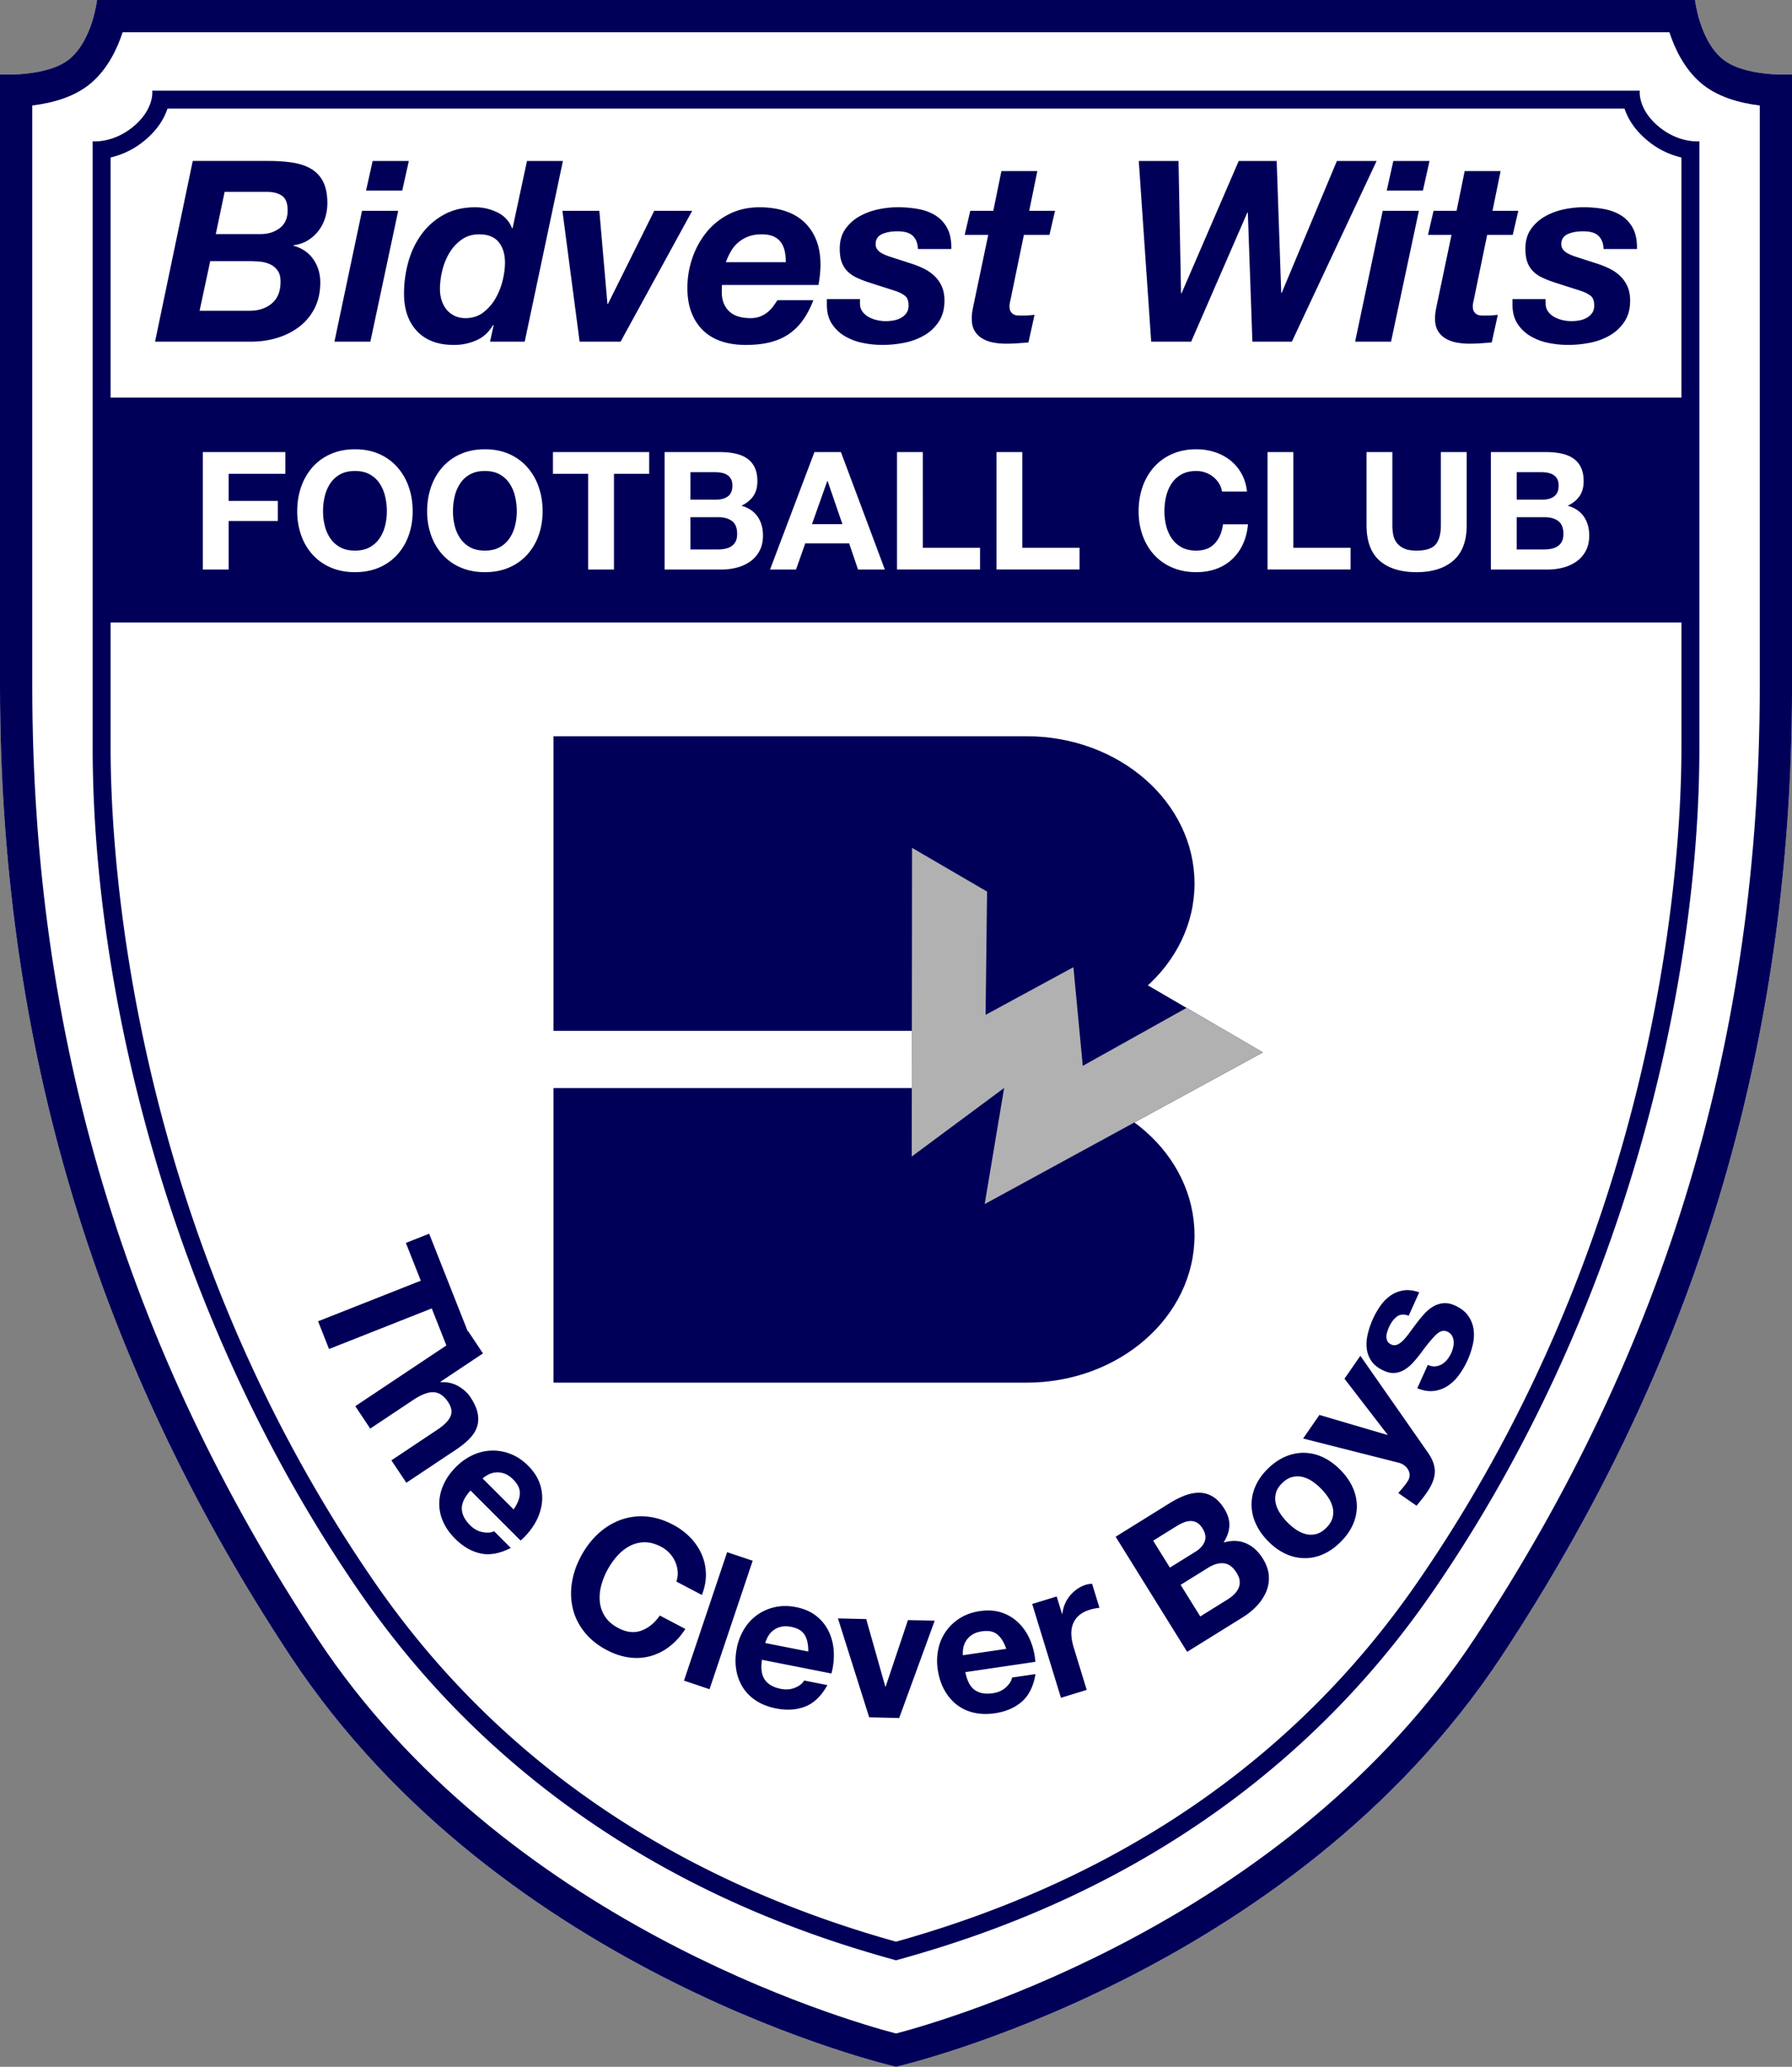 <svg xmlns="http://www.w3.org/2000/svg" xml:space="preserve" viewBox="0 0 238.49 275"><rect x="0" y="0" width="238.49" height="275" fill="#808080" stroke="none"/><path fill="#FFF" d="M229.107 7.734C226.161 5.156 225.582 0 225.582 0H12.913s-.579 5.156-3.525 7.734S0 9.902 0 9.902v81.437c0 50.931 14.619 92.619 38.642 129.012C66.843 263.074 119.247 275 119.247 275s52.404-11.926 80.606-54.649c24.023-36.393 38.642-78.08 38.642-129.012V9.902s-6.441.411-9.388-2.168z"/><path fill="#000058" d="M220.829 16.907c-2.93-2.391-2.596-4.841-2.596-4.841H20.262s.335 2.45-2.596 4.841c-2.666 2.175-5.332 1.894-5.332 1.894v80.753c0 30.93 9.594 74.794 35.638 112.448 23.291 33.673 55.982 44.617 71.276 48.827 15.293-4.209 47.985-15.153 71.276-48.827 26.044-37.654 35.638-81.518 35.638-112.448V18.801c-.001 0-2.667.281-5.333-1.894zM19.174 18.756c1.814-1.479 2.697-3.033 3.117-4.304h193.912c.421 1.271 1.304 2.824 3.117 4.304a10.855 10.855 0 0 0 4.453 2.197v31.949H14.72V20.953a10.84 10.84 0 0 0 4.454-2.197zm169.387 191.889c-16.117 23.301-39.436 39.35-69.313 47.708-29.878-8.358-53.196-24.407-69.313-47.708C17.26 163.405 14.72 113.672 14.72 99.554V82.826h209.054v16.728c0 14.117-2.539 63.85-35.213 111.091z"/><path fill="#000058" d="m168.068 140.026-46.688-27.214-.041 41.072 12.296-9.123-2.588 15.45z"/><path fill="#000058" d="M136.493 144.774h.115c12.351 0 22.366 8.776 22.366 19.599 0 10.824-10.015 19.597-22.366 19.597H73.665v-39.196h62.828zm0-46.811h.115c12.351 0 22.366 8.776 22.366 19.599 0 10.824-10.015 19.597-22.366 19.597H73.665V97.963h62.828z"/><path fill="#B1B1B2" d="m157.913 134.106-13.811 7.712-1.247-13.129-11.687 6.344.196-16.402-9.984-5.819-.041 41.072 12.296-9.123-2.588 15.45 37.021-20.185z"/><path fill="#000058" d="M35.754 21.416c1.212 0 2.301.079 3.267.236.965.157 1.784.444 2.458.859.673.416 1.19.988 1.549 1.717.359.73.539 1.667.539 2.812 0 .673-.101 1.33-.303 1.97-.202.64-.5 1.212-.892 1.717a5.255 5.255 0 0 1-1.414 1.263c-.55.337-1.184.55-1.903.64v.067c1.145.315 2.026.915 2.643 1.802s.926 1.914.926 3.081c0 1.302-.252 2.447-.758 3.435a7.123 7.123 0 0 1-2.037 2.458 9.234 9.234 0 0 1-2.93 1.481c-1.1.337-2.256.505-3.468.505H20.635l5.017-24.043h10.102zm-2.559 19.935c1.213 0 2.206-.325 2.98-.977.774-.651 1.162-1.616 1.162-2.896 0-.628-.129-1.122-.388-1.482a2.547 2.547 0 0 0-.993-.825 4.015 4.015 0 0 0-1.347-.354 15.964 15.964 0 0 0-1.448-.067h-5.185l-1.414 6.6h6.633zm1.516-10.203c.965 0 1.802-.263 2.509-.791.707-.527 1.061-1.319 1.061-2.374 0-.943-.252-1.588-.758-1.936-.505-.348-1.184-.522-2.037-.522h-5.59l-1.178 5.624h5.993zm18.284-3.098-3.704 17.409h-4.782l3.67-17.409h4.816zm-4.277-2.694.876-3.94h4.815l-.876 3.94h-4.815zm16.904 17.881c-.539.943-1.274 1.622-2.206 2.037a7.323 7.323 0 0 1-3.014.623c-2.11 0-3.743-.611-4.899-1.835-1.156-1.223-1.734-2.89-1.734-5 0-1.436.191-2.84.573-4.209.381-1.369.965-2.593 1.751-3.67a9.093 9.093 0 0 1 2.963-2.61c1.19-.662 2.593-.994 4.209-.994 1.01 0 1.981.225 2.913.674a3.849 3.849 0 0 1 1.97 2.121h.067l1.919-8.957h4.782L69.831 45.46h-4.613l.471-2.155-.067-.068zm-4.193-11.348a5.775 5.775 0 0 0-1.633 1.785 8.352 8.352 0 0 0-.943 2.357 10.547 10.547 0 0 0-.303 2.425c0 .517.072 1.01.219 1.481.146.471.359.881.64 1.229.28.349.634.629 1.061.842.426.214.92.32 1.482.32.897 0 1.672-.241 2.323-.724a6.144 6.144 0 0 0 1.633-1.835 8.916 8.916 0 0 0 .977-2.408c.213-.864.32-1.667.32-2.408 0-1.145-.281-2.059-.842-2.745-.561-.684-1.426-1.027-2.593-1.027-.899.001-1.679.236-2.341.708zm15.709 13.57-2.29-17.409h4.916l1.077 12.392h.067l6.163-12.392h5.051l-9.53 17.409h-5.454zm18.924-7.24v.708c0 1.01.314 1.83.943 2.458.628.628 1.594.943 2.896.943.471 0 .892-.072 1.263-.219.37-.146.696-.331.977-.556a4.06 4.06 0 0 0 .741-.774c.213-.291.409-.573.589-.842h4.781c-.382.988-.831 1.852-1.347 2.593a7.528 7.528 0 0 1-1.852 1.869c-.719.505-1.555.881-2.509 1.128-.954.247-2.06.37-3.317.37-1.168 0-2.228-.157-3.182-.471-.954-.314-1.768-.791-2.441-1.431-.673-.64-1.195-1.431-1.566-2.374-.37-.943-.556-2.043-.556-3.3 0-1.392.224-2.733.674-4.024a11.113 11.113 0 0 1 1.902-3.435 9.12 9.12 0 0 1 3.014-2.391c1.19-.594 2.526-.892 4.007-.892 1.213 0 2.318.157 3.317.471.998.315 1.852.791 2.559 1.431.707.64 1.257 1.437 1.65 2.391.392.954.589 2.06.589 3.317 0 .854-.09 1.763-.269 2.728h-12.83a1.586 1.586 0 0 0-.033.302zm8.402-4.664a3.342 3.342 0 0 0-.455-1.195c-.224-.359-.55-.645-.976-.859-.427-.213-.988-.32-1.684-.32-.674 0-1.269.101-1.785.303a4.46 4.46 0 0 0-2.307 1.986 9.04 9.04 0 0 0-.656 1.414h7.981c0-.447-.04-.891-.118-1.329zm17.038-2.155c-.416-.415-1.094-.623-2.037-.623-.854 0-1.555.129-2.105.387s-.825.702-.825 1.33c0 .382.163.707.488.976.325.27.892.528 1.701.775l2.391.774c.651.202 1.251.438 1.801.707.55.269 1.033.601 1.449.994.415.393.741.859.976 1.397.236.539.354 1.168.354 1.886 0 1.077-.241 1.992-.723 2.744a5.72 5.72 0 0 1-1.902 1.835 8.424 8.424 0 0 1-2.66 1.01c-.988.202-1.987.303-2.997.303-.853 0-1.717-.09-2.593-.269a7.72 7.72 0 0 1-2.374-.892 5.184 5.184 0 0 1-1.734-1.65c-.449-.685-.673-1.544-.673-2.576v-.707h4.411v.573c0 .404.101.752.303 1.044.202.292.466.534.792.724a4.09 4.09 0 0 0 1.111.438c.415.101.825.151 1.229.151.359 0 .718-.033 1.077-.101.359-.067.685-.185.977-.354.292-.169.528-.381.707-.64.18-.258.27-.589.27-.994 0-.606-.157-1.032-.471-1.28-.315-.247-.73-.46-1.246-.64l-3.67-1.178a13.072 13.072 0 0 1-1.6-.64 4.13 4.13 0 0 1-1.178-.842 3.337 3.337 0 0 1-.741-1.212c-.169-.471-.252-1.055-.252-1.751 0-1.032.241-1.897.724-2.593a5.674 5.674 0 0 1 1.869-1.701 8.526 8.526 0 0 1 2.509-.943 12.698 12.698 0 0 1 2.61-.287c.943 0 1.852.079 2.728.236.876.157 1.644.444 2.306.859a4.402 4.402 0 0 1 1.566 1.701c.381.719.561 1.639.538 2.761h-4.444c-.028-.738-.246-1.316-.662-1.732zm18.908-3.35-.741 3.199h-3.401l-1.785 8.654c-.045.18-.079.342-.101.488a2.446 2.446 0 0 0-.034.32c0 .315.051.556.152.724.1.168.229.298.387.387.156.09.33.14.521.151.191.012.376.017.556.017.584 0 1.156-.034 1.717-.101l-.808 3.671a67.59 67.59 0 0 1-1.481.118c-.494.034-.999.051-1.515.051a9.295 9.295 0 0 1-1.667-.151 4.488 4.488 0 0 1-1.481-.539 2.865 2.865 0 0 1-1.044-1.061c-.258-.449-.376-1.033-.354-1.751 0-.224.022-.477.067-.758.045-.28.101-.578.169-.892l1.953-9.328h-3.132l.741-3.199h3.065l1.078-5.287h4.781l-1.078 5.287h3.435zm26.265 17.409-.606-17.173h-.067l-7.475 17.173h-5.321l-1.65-24.043h5.287l.337 17.611h.067l7.61-17.611h5.051l.606 17.544h.067l7.341-17.544h5.287l-11.281 24.043h-5.253zm22.157-17.409-3.704 17.409h-4.781l3.67-17.409h4.815zm-4.276-2.694.876-3.94h4.815l-.876 3.94h-4.815zm17.51 2.694-.741 3.199h-3.402l-1.784 8.654c-.045.18-.079.342-.101.488a2.28 2.28 0 0 0-.034.32c0 .315.05.556.151.724.101.168.23.298.387.387.157.09.331.14.522.151.191.012.376.017.556.017.584 0 1.156-.034 1.717-.101l-.808 3.671a67.59 67.59 0 0 1-1.481.118c-.494.034-1 .051-1.516.051a9.292 9.292 0 0 1-1.666-.151 4.471 4.471 0 0 1-1.481-.539 2.85 2.85 0 0 1-1.044-1.061c-.258-.449-.377-1.033-.354-1.751 0-.224.022-.477.067-.758.044-.28.101-.578.168-.892l1.953-9.328h-3.131l.741-3.199h3.064l1.078-5.287h4.782l-1.078 5.287h3.435zm10.69 3.35c-.415-.415-1.094-.623-2.037-.623-.853 0-1.555.129-2.105.387s-.825.702-.825 1.33c0 .382.162.707.488.976.325.27.892.528 1.7.775l2.391.774a12.64 12.64 0 0 1 1.802.707 5.825 5.825 0 0 1 1.448.994c.415.393.741.859.977 1.397.235.539.354 1.168.354 1.886 0 1.077-.242 1.992-.724 2.744a5.72 5.72 0 0 1-1.902 1.835 8.415 8.415 0 0 1-2.66 1.01c-.988.202-1.987.303-2.997.303-.854 0-1.717-.09-2.593-.269a7.72 7.72 0 0 1-2.374-.892 5.175 5.175 0 0 1-1.734-1.65c-.449-.685-.674-1.544-.674-2.576v-.707h4.411v.573c0 .404.101.752.303 1.044.201.292.465.534.791.724.326.191.696.337 1.111.438.415.101.825.151 1.229.151.358 0 .719-.033 1.078-.101a3.07 3.07 0 0 0 .977-.354c.291-.169.527-.381.707-.64.179-.258.269-.589.269-.994 0-.606-.157-1.032-.471-1.28-.315-.247-.73-.46-1.246-.64l-3.67-1.178a13.137 13.137 0 0 1-1.6-.64 4.13 4.13 0 0 1-1.178-.842 3.34 3.34 0 0 1-.742-1.212c-.168-.471-.252-1.055-.252-1.751 0-1.032.241-1.897.724-2.593a5.684 5.684 0 0 1 1.869-1.701 8.526 8.526 0 0 1 2.509-.943 12.696 12.696 0 0 1 2.609-.287c.943 0 1.852.079 2.728.236.876.157 1.644.444 2.307.859a4.4 4.4 0 0 1 1.565 1.701c.381.719.562 1.639.539 2.761h-4.445c-.023-.738-.242-1.316-.657-1.732z"/><path fill="#FFF" d="M37.98 60.152v2.889h-7.551v3.612h6.544v2.67h-6.544v6.457h-3.436V60.152H37.98zm2.1 4.629a7.82 7.82 0 0 1 1.51-2.616 6.908 6.908 0 0 1 2.419-1.751c.956-.423 2.032-.635 3.228-.635 1.211 0 2.291.212 3.24.635a6.94 6.94 0 0 1 2.408 1.751 7.812 7.812 0 0 1 1.511 2.616c.35 1 .525 2.083.525 3.25 0 1.138-.175 2.2-.525 3.185a7.603 7.603 0 0 1-1.511 2.572 6.916 6.916 0 0 1-2.408 1.718c-.949.416-2.028.624-3.24.624-1.197 0-2.273-.208-3.228-.624a6.917 6.917 0 0 1-2.419-1.718 7.607 7.607 0 0 1-1.51-2.572 9.447 9.447 0 0 1-.525-3.185c0-1.167.175-2.25.525-3.25zm3.141 5.165c.153.621.397 1.178.733 1.675.335.496.773.894 1.313 1.193.54.299 1.196.448 1.97.448s1.43-.149 1.97-.448a3.76 3.76 0 0 0 1.313-1.193c.335-.496.58-1.054.733-1.675.153-.62.23-1.258.23-1.915a8.57 8.57 0 0 0-.23-1.992 5.257 5.257 0 0 0-.733-1.718 3.723 3.723 0 0 0-1.313-1.204c-.54-.299-1.197-.449-1.97-.449s-1.43.15-1.97.449c-.54.299-.978.7-1.313 1.204a5.257 5.257 0 0 0-.733 1.718 8.564 8.564 0 0 0-.23 1.992c0 .657.077 1.296.23 1.915zm14.15-5.165a7.82 7.82 0 0 1 1.51-2.616 6.908 6.908 0 0 1 2.419-1.751c.956-.423 2.032-.635 3.228-.635 1.211 0 2.291.212 3.24.635a6.94 6.94 0 0 1 2.408 1.751 7.812 7.812 0 0 1 1.511 2.616c.35 1 .525 2.083.525 3.25 0 1.138-.175 2.2-.525 3.185a7.603 7.603 0 0 1-1.511 2.572 6.916 6.916 0 0 1-2.408 1.718c-.949.416-2.028.624-3.24.624-1.197 0-2.273-.208-3.228-.624a6.917 6.917 0 0 1-2.419-1.718 7.607 7.607 0 0 1-1.51-2.572 9.447 9.447 0 0 1-.525-3.185c0-1.167.175-2.25.525-3.25zm3.141 5.165c.153.621.397 1.178.733 1.675.335.496.773.894 1.313 1.193.54.299 1.196.448 1.97.448s1.43-.149 1.97-.448a3.76 3.76 0 0 0 1.313-1.193c.335-.496.58-1.054.733-1.675.153-.62.23-1.258.23-1.915a8.57 8.57 0 0 0-.23-1.992 5.257 5.257 0 0 0-.733-1.718 3.723 3.723 0 0 0-1.313-1.204c-.54-.299-1.197-.449-1.97-.449-.774 0-1.43.15-1.97.449-.54.299-.978.7-1.313 1.204a5.257 5.257 0 0 0-.733 1.718 8.564 8.564 0 0 0-.23 1.992c.001.657.077 1.296.23 1.915zm13.078-6.905v-2.889h12.804v2.889H81.71V75.78h-3.436V63.041H73.59zm22.216-2.889c.744 0 1.423.066 2.036.197.612.132 1.138.347 1.576.646.438.299.777.697 1.018 1.193.241.496.361 1.109.361 1.839 0 .788-.179 1.444-.536 1.97-.358.525-.886.956-1.587 1.292.963.277 1.682.763 2.156 1.456.474.693.711 1.529.711 2.506 0 .788-.153 1.47-.46 2.046a3.99 3.99 0 0 1-1.236 1.412 5.466 5.466 0 0 1-1.773.81 7.997 7.997 0 0 1-2.047.263h-7.573v-15.63h7.354zm-.438 6.326c.613 0 1.116-.146 1.511-.438.394-.292.591-.766.591-1.423 0-.365-.065-.664-.197-.898a1.454 1.454 0 0 0-.525-.547 2.223 2.223 0 0 0-.755-.273 5.01 5.01 0 0 0-.886-.077h-3.218v3.655h3.479zm.198 6.631c.335 0 .656-.033.963-.099.306-.066.576-.175.81-.328.233-.153.419-.361.558-.624.139-.263.208-.598.208-1.007 0-.802-.226-1.375-.678-1.718-.453-.342-1.051-.514-1.795-.514h-3.743v4.29h3.677zm16.35-12.957 5.844 15.628h-3.568l-1.182-3.48h-5.844l-1.226 3.48h-3.458l5.909-15.628h3.525zm.197 9.587-1.97-5.735h-.044l-2.036 5.735h4.05zm10.702-9.587V72.89h7.617v2.889h-11.053V60.152h3.436zm13.243 0V72.89h7.617v2.889h-11.053V60.152h3.436zm26.177 4.17a3.483 3.483 0 0 0-1.806-1.445 3.562 3.562 0 0 0-1.215-.208c-.774 0-1.43.15-1.97.449-.54.299-.977.7-1.313 1.204-.336.503-.58 1.076-.733 1.718s-.23 1.306-.23 1.992c0 .657.077 1.295.23 1.915.153.621.397 1.178.733 1.675.335.496.773.894 1.313 1.193.54.299 1.196.448 1.97.448 1.051 0 1.872-.321 2.463-.963s.952-1.488 1.084-2.539h3.326c-.087.977-.313 1.86-.678 2.648a6.371 6.371 0 0 1-1.444 2.014 6.136 6.136 0 0 1-2.101 1.269c-.802.292-1.685.438-2.649.438-1.196 0-2.272-.208-3.228-.624a6.926 6.926 0 0 1-2.419-1.718c-.656-.729-1.16-1.587-1.51-2.572s-.525-2.047-.525-3.185c0-1.167.175-2.251.525-3.25a7.82 7.82 0 0 1 1.51-2.616 6.908 6.908 0 0 1 2.419-1.751c.956-.423 2.032-.635 3.228-.635.862 0 1.675.124 2.441.372a6.62 6.62 0 0 1 2.058 1.084 5.853 5.853 0 0 1 1.499 1.762c.395.7.642 1.503.745 2.408h-3.327a2.836 2.836 0 0 0-.396-1.083zm9.893-4.17V72.89h7.617v2.889h-11.053V60.152h3.436zm21.296 14.435c-1.181 1.029-2.816 1.543-4.902 1.543-2.116 0-3.754-.511-4.914-1.532-1.161-1.021-1.74-2.597-1.74-4.728v-9.718h3.436v9.718c0 .423.036.839.109 1.248.073.409.226.77.46 1.084.233.314.558.569.974.766.416.197.974.295 1.675.295 1.226 0 2.072-.273 2.539-.82.467-.548.7-1.405.7-2.572v-9.718h3.436v9.718c.001 2.115-.591 3.687-1.773 4.716zm12.345-14.435c.744 0 1.423.066 2.036.197.612.132 1.138.347 1.576.646.437.299.777.697 1.018 1.193.241.496.361 1.109.361 1.839 0 .788-.178 1.444-.536 1.97-.358.525-.886.956-1.587 1.292.963.277 1.681.763 2.156 1.456.474.693.711 1.529.711 2.506 0 .788-.153 1.47-.46 2.046a3.99 3.99 0 0 1-1.236 1.412 5.47 5.47 0 0 1-1.772.81 8.002 8.002 0 0 1-2.047.263h-7.573v-15.63h7.353zm-.438 6.326c.613 0 1.116-.146 1.511-.438.394-.292.59-.766.59-1.423 0-.365-.065-.664-.196-.898a1.469 1.469 0 0 0-.525-.547 2.221 2.221 0 0 0-.756-.273 5.01 5.01 0 0 0-.886-.077h-3.218v3.655h3.48zm.197 6.631c.335 0 .657-.033.964-.099.306-.066.576-.175.81-.328.233-.153.419-.361.558-.624.138-.263.207-.598.207-1.007 0-.802-.226-1.375-.678-1.718-.452-.342-1.051-.514-1.795-.514h-3.743v4.29h3.677z"/><g fill="#000058"><path d="m54.015 165.377 3.1-1.225 5.43 13.74-3.1 1.226-1.986-5.026-13.67 5.402-1.457-3.688 13.67-5.402-1.987-5.027z"/><path d="m64.277 180.081-5.653 3.768.042.063c.883-.042 1.664.136 2.343.532.679.398 1.206.876 1.58 1.436.532.799.86 1.526.984 2.182.124.657.091 1.26-.098 1.811s-.521 1.07-.995 1.559c-.474.488-1.047.955-1.719 1.404l-6.683 4.454-1.989-2.984 6.137-4.09c.896-.598 1.472-1.184 1.726-1.758.254-.574.144-1.218-.333-1.933-.541-.813-1.176-1.24-1.902-1.282-.726-.042-1.643.307-2.749 1.044l-5.695 3.796-1.989-2.984 15.005-10.001 1.988 2.983zm-2.815 20.653c.012.75.375 1.482 1.09 2.196.512.512 1.08.825 1.705.937.625.113 1.122.068 1.491-.134l2.233 2.231c-1.464.751-2.803.995-4.018.733-1.215-.261-2.346-.916-3.394-1.963-.727-.726-1.266-1.497-1.617-2.312a5.795 5.795 0 0 1-.492-2.474 6.29 6.29 0 0 1 .597-2.473c.374-.816.919-1.581 1.633-2.295a7.616 7.616 0 0 1 2.268-1.591 6.4 6.4 0 0 1 2.509-.581 6.405 6.405 0 0 1 2.518.464c.827.327 1.592.842 2.295 1.544.786.786 1.319 1.622 1.599 2.509.28.886.352 1.773.215 2.66a7.117 7.117 0 0 1-.937 2.563 9.269 9.269 0 0 1-1.874 2.233l-6.663-6.659c-.783.859-1.17 1.663-1.158 2.412zm7.723-1.993c.03-.637-.266-1.265-.885-1.884-.405-.404-.81-.672-1.215-.803a2.71 2.71 0 0 0-1.152-.133 2.634 2.634 0 0 0-.982.304c-.292.16-.533.324-.723.491l4.127 4.125c.524-.764.801-1.463.83-2.1zm21.006 10.376a3.97 3.97 0 0 0-.319-1.294 4.13 4.13 0 0 0-1.88-2.014c-.79-.415-1.541-.615-2.253-.598a4.29 4.29 0 0 0-1.987.525 6.096 6.096 0 0 0-1.671 1.362 9.848 9.848 0 0 0-1.303 1.911 9.196 9.196 0 0 0-.793 2.079 5.97 5.97 0 0 0-.149 2.104c.076.687.31 1.329.702 1.924.391.595.981 1.1 1.772 1.515 1.073.564 2.084.677 3.032.337.948-.339 1.771-1.01 2.469-2.013l3.399 1.786c-.614.951-1.319 1.731-2.114 2.341a7.308 7.308 0 0 1-2.556 1.282 7.067 7.067 0 0 1-2.828.169c-.976-.132-1.956-.457-2.94-.973-1.222-.642-2.21-1.432-2.963-2.369-.753-.938-1.269-1.955-1.549-3.053a8.795 8.795 0 0 1-.163-3.437c.171-1.194.562-2.373 1.172-3.535.626-1.192 1.386-2.205 2.281-3.039a9.011 9.011 0 0 1 2.946-1.861 7.99 7.99 0 0 1 3.41-.492c1.203.081 2.416.442 3.639 1.084a9.07 9.07 0 0 1 2.293 1.689 7.615 7.615 0 0 1 1.52 2.211c.364.809.559 1.677.586 2.604.027.927-.15 1.88-.531 2.859l-3.399-1.785c.15-.435.21-.875.177-1.319zm9.979-1.45-5.742 17.093-3.399-1.142 5.742-17.093 3.399 1.142zm1.616 15.828c.427.617 1.137 1.022 2.128 1.218.71.141 1.356.084 1.939-.171.582-.254.97-.567 1.164-.941l3.097.612c-.799 1.438-1.776 2.387-2.93 2.845-1.155.459-2.459.544-3.912.257-1.008-.199-1.885-.539-2.63-1.021a5.767 5.767 0 0 1-1.785-1.781 6.298 6.298 0 0 1-.88-2.387c-.143-.886-.116-1.825.079-2.816a7.611 7.611 0 0 1 .999-2.583 6.368 6.368 0 0 1 1.761-1.879 6.417 6.417 0 0 1 2.35-1.017c.869-.188 1.791-.187 2.766.006 1.09.215 1.999.613 2.725 1.194s1.279 1.278 1.659 2.091.596 1.696.648 2.65a9.234 9.234 0 0 1-.314 2.898l-9.242-1.823c-.176 1.148-.05 2.031.378 2.648zm5.306-5.955c-.33-.546-.925-.903-1.784-1.073-.561-.111-1.047-.108-1.456.008a2.716 2.716 0 0 0-1.031.53 2.672 2.672 0 0 0-.647.799 4.138 4.138 0 0 0-.328.811l5.724 1.13c.012-.925-.147-1.659-.478-2.205zm8.584 10.957-4.158-13.159 3.762.09 2.539 8.978.051.001 2.965-8.847 3.56.085-4.729 12.948-3.99-.096zm14.044-3.639c.609.438 1.414.583 2.413.436.716-.105 1.306-.375 1.77-.81.464-.434.724-.859.782-1.277l3.123-.46c-.271 1.622-.875 2.844-1.809 3.662-.935.818-2.135 1.335-3.601 1.551-1.016.15-1.957.122-2.82-.082a5.774 5.774 0 0 1-2.278-1.081 6.302 6.302 0 0 1-1.629-1.956c-.431-.787-.72-1.68-.867-2.68a7.616 7.616 0 0 1 .077-2.768 6.376 6.376 0 0 1 1.031-2.36 6.433 6.433 0 0 1 1.874-1.745c.756-.469 1.625-.775 2.609-.92 1.099-.162 2.088-.09 2.967.214a5.788 5.788 0 0 1 2.264 1.415c.63.64 1.129 1.4 1.497 2.281.368.882.593 1.828.673 2.836l-9.319 1.373c.22 1.144.634 1.934 1.243 2.371zm3.009-7.386c-.493-.404-1.173-.542-2.039-.414-.566.083-1.023.248-1.37.495a2.65 2.65 0 0 0-1.137 1.814 4.053 4.053 0 0 0-.037.873l5.771-.85c-.298-.875-.694-1.515-1.188-1.918zm7.902-5.05.711 2.318.049-.015a4.497 4.497 0 0 1 1.004-2.408c.282-.342.605-.639.968-.892a4.273 4.273 0 0 1 1.196-.578 2.82 2.82 0 0 1 .786-.109l.977 3.187a6.817 6.817 0 0 0-.606.093 6.178 6.178 0 0 0-.663.164c-.628.192-1.127.46-1.498.802a2.9 2.9 0 0 0-.788 1.18 3.573 3.573 0 0 0-.178 1.441c.035.518.14 1.058.312 1.621l1.726 5.626-3.429 1.051-3.829-12.484 3.262-.997zm15.055-12.429c.73-.453 1.435-.802 2.115-1.047.681-.244 1.327-.353 1.938-.326.612.026 1.186.21 1.724.549.538.34 1.029.867 1.473 1.583.48.772.705 1.524.674 2.257-.03.733-.287 1.477-.769 2.232 1.112-.314 2.112-.276 2.999.114.886.391 1.628 1.065 2.223 2.023.48.772.745 1.534.796 2.285a4.594 4.594 0 0 1-.353 2.137 6.287 6.287 0 0 1-1.245 1.873 9.186 9.186 0 0 1-1.846 1.504l-7.422 4.611-9.516-15.317 7.209-4.478zm3.423 6.467c.6-.373 1.005-.823 1.213-1.349.208-.525.113-1.111-.287-1.754-.222-.357-.469-.61-.74-.76a1.682 1.682 0 0 0-.848-.216 2.569 2.569 0 0 0-.907.192c-.31.123-.616.278-.916.464l-3.154 1.959 2.226 3.583 3.413-2.119zm4.231 6.379c.329-.204.624-.432.885-.682.26-.252.458-.523.594-.816.135-.292.191-.609.167-.951-.024-.341-.16-.713-.409-1.113-.488-.787-1.059-1.21-1.711-1.271-.652-.06-1.343.136-2.073.589l-3.668 2.279 2.613 4.205 3.602-2.24zm3.768-10.155a6.094 6.094 0 0 1-.545-2.506 6.112 6.112 0 0 1 .543-2.477c.36-.811.907-1.577 1.641-2.295.733-.718 1.514-1.252 2.338-1.6a6.094 6.094 0 0 1 2.497-.501 6.129 6.129 0 0 1 2.494.598c.823.384 1.601.949 2.331 1.694.73.746 1.275 1.532 1.636 2.357a6.14 6.14 0 0 1 .536 2.497 5.96 5.96 0 0 1-.561 2.477c-.372.811-.925 1.577-1.659 2.294-.733.719-1.508 1.252-2.321 1.601a5.955 5.955 0 0 1-2.479.501 6.104 6.104 0 0 1-2.485-.589c-.817-.377-1.591-.939-2.322-1.685-.73-.746-1.278-1.534-1.644-2.366zm5.384.842c.42.284.855.483 1.306.594.451.113.904.111 1.357-.003.454-.114.897-.384 1.33-.807.433-.424.714-.865.844-1.322s.144-.912.041-1.366a4.078 4.078 0 0 0-.566-1.319 7.79 7.79 0 0 0-2.146-2.193 3.933 3.933 0 0 0-1.306-.594c-.446-.106-.901-.102-1.366.012s-.915.383-1.348.807c-.432.424-.708.865-.826 1.322a2.896 2.896 0 0 0-.032 1.356c.096.448.285.887.566 1.319s.604.834.969 1.207c.366.375.758.704 1.177.987zm18.462-7.672c-.019.826-.378 1.745-1.078 2.755-.21.305-.429.599-.656.882-.227.284-.46.568-.698.853l-2.429-1.682c.219-.257.443-.522.672-.794.229-.271.437-.557.625-.857.227-.416.273-.809.14-1.178a1.797 1.797 0 0 0-.678-.884 2.14 2.14 0 0 0-.751-.335l-12.674-3.213 2.17-3.136 9.033 2.659.029-.042-5.728-7.434 2.113-3.052 8.961 12.836c.653.922.969 1.795.949 2.622zm.074-14.056a2.11 2.11 0 0 0 .876-.284c.265-.158.503-.369.714-.634.212-.266.39-.559.535-.881.104-.23.186-.484.246-.762.06-.277.08-.546.058-.805a1.717 1.717 0 0 0-.228-.725c-.129-.224-.34-.403-.632-.534-.491-.221-1.006-.061-1.546.481-.539.543-1.195 1.342-1.965 2.398-.321.427-.658.835-1.007 1.222a5.21 5.21 0 0 1-1.12.95 3.067 3.067 0 0 1-1.282.448c-.458.053-.947-.039-1.47-.273-.767-.345-1.329-.779-1.686-1.299a3.635 3.635 0 0 1-.63-1.71c-.062-.619-.014-1.261.147-1.927s.387-1.322.677-1.966a10.41 10.41 0 0 1 1.028-1.795 5.45 5.45 0 0 1 1.352-1.343 4.098 4.098 0 0 1 1.697-.663c.626-.097 1.32-.011 2.085.259l-1.398 3.109c-.65-.237-1.184-.191-1.6.139-.416.33-.756.787-1.018 1.37-.083.184-.161.39-.235.615a2.191 2.191 0 0 0-.114.654c-.002.211.041.411.132.599.091.189.259.338.505.449a.981.981 0 0 0 .859-.002c.281-.132.557-.344.827-.639.27-.293.552-.642.845-1.046.292-.404.596-.812.91-1.224.322-.427.662-.834 1.019-1.218a5.092 5.092 0 0 1 1.154-.935 3.262 3.262 0 0 1 1.328-.427c.474-.046.986.055 1.539.304.783.353 1.368.806 1.757 1.358a4.14 4.14 0 0 1 .723 1.807 5.51 5.51 0 0 1-.103 2.045 11.246 11.246 0 0 1-.7 2.081 10.786 10.786 0 0 1-1.12 1.934 5.87 5.87 0 0 1-1.483 1.451 4.345 4.345 0 0 1-1.848.691c-.679.092-1.424-.026-2.236-.355l1.399-3.109c.355.16.69.224 1.009.192z"/></g><path fill="#000058" d="M229.107 7.734C226.161 5.156 225.582 0 225.582 0H12.913s-.579 5.156-3.525 7.734S0 9.902 0 9.902v81.437c0 50.931 14.619 92.619 38.642 129.012C66.843 263.074 119.247 275 119.247 275s52.404-11.926 80.606-54.649c24.023-36.393 38.642-78.08 38.642-129.012V9.902s-6.441.411-9.388-2.168zm5.092 83.605c0 46.553-12.407 87.979-37.93 126.645-24.831 37.616-69.895 50.717-77.021 52.587-7.127-1.87-52.19-14.971-77.021-52.587C16.703 179.319 4.296 137.893 4.296 91.339V14.033c2.772-.332 5.756-1.172 7.921-3.066 2.156-1.887 3.398-4.512 4.101-6.671h205.859c.704 2.16 1.945 4.785 4.101 6.671 2.165 1.894 5.149 2.734 7.921 3.066v77.306z"/></svg>